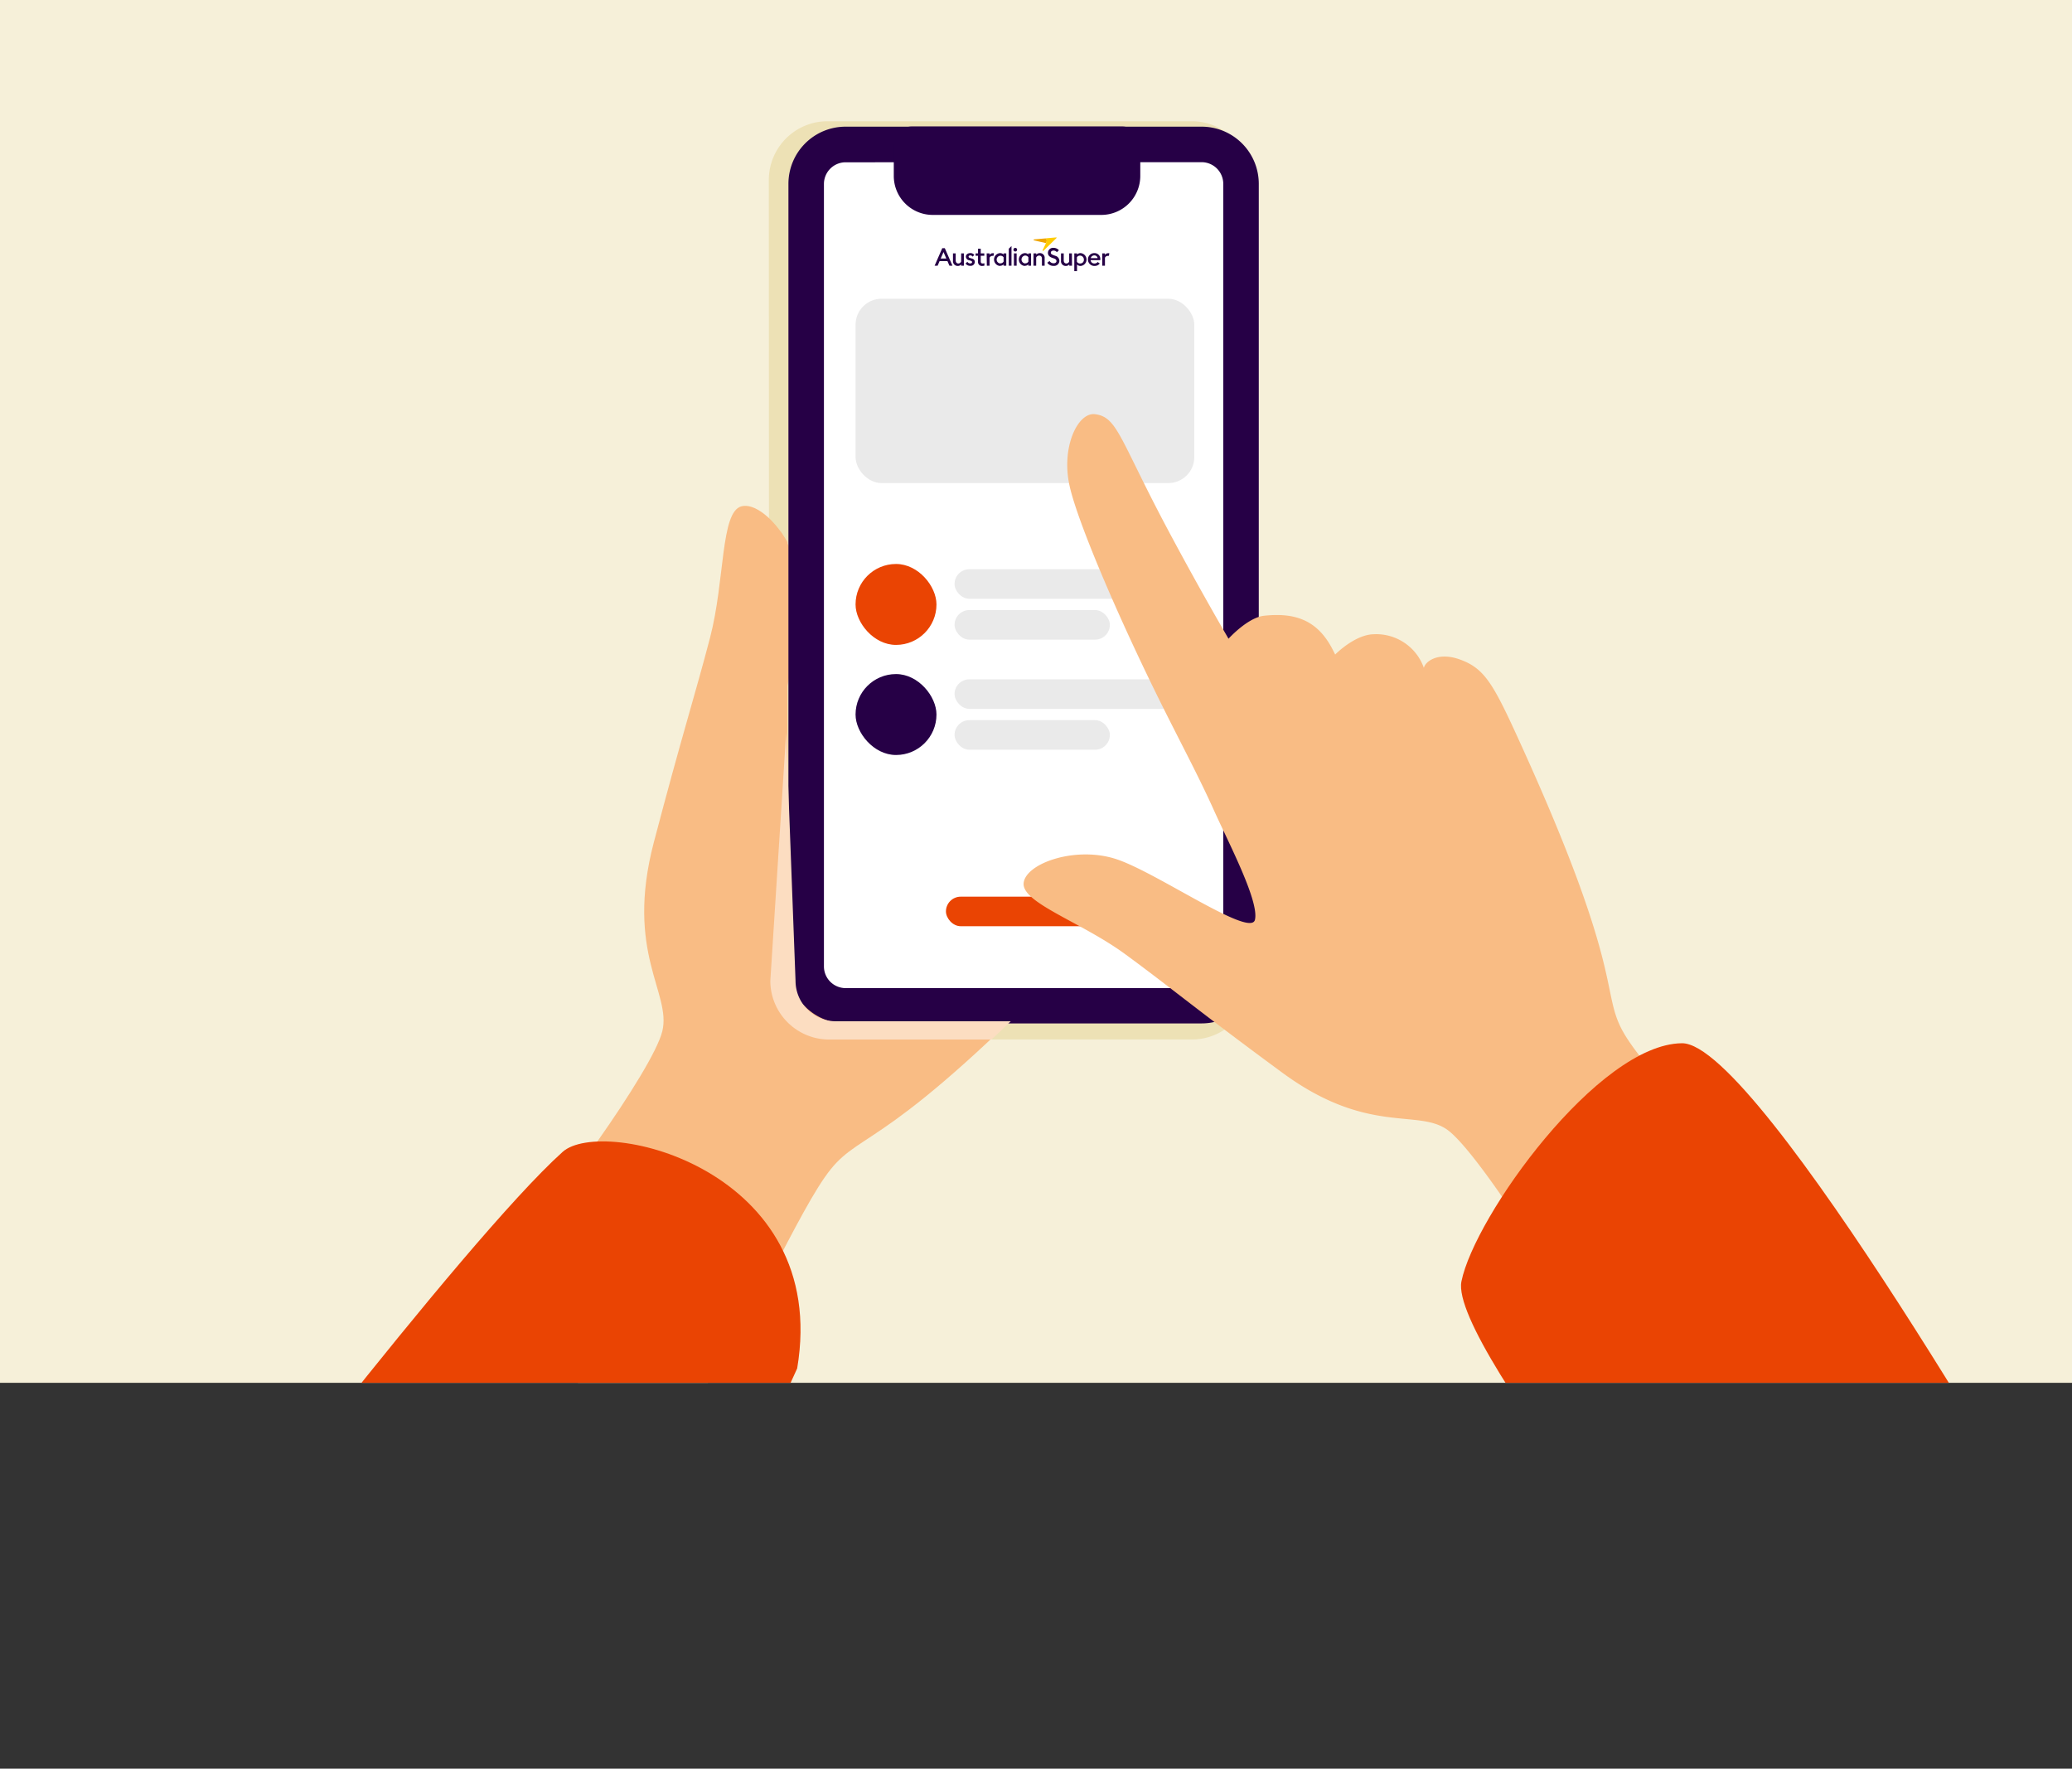 <svg xmlns="http://www.w3.org/2000/svg" xmlns:xlink="http://www.w3.org/1999/xlink" viewBox="0 0 580 495">
  <rect x="0" y="0" width="580" height="495" fill="#333333" stroke="none"/>
  <defs>
    <style>
      .cls-1 {
        fill: none;
      }

      .cls-2 {
        isolation: isolate;
      }

      .cls-3 {
        clip-path: url(#clip-path);
      }

      .cls-4 {
        fill: #f6f0d9;
      }

      .cls-5 {
        fill: #ede1b5;
      }

      .cls-6 {
        fill: #f9bc84;
      }

      .cls-7 {
        fill: #ea4403;
      }

      .cls-8 {
        fill: #fff;
      }

      .cls-9 {
        fill: #260046;
      }

      .cls-10 {
        fill: #eaeaea;
      }

      .cls-11 {
        clip-path: url(#clip-path-3);
      }

      .cls-12 {
        clip-path: url(#clip-path-4);
      }

      .cls-13 {
        fill: url(#linear-gradient);
      }

      .cls-14 {
        clip-path: url(#clip-path-5);
      }

      .cls-15 {
        fill: url(#linear-gradient-2);
      }

      .cls-16 {
        fill: #fcddc1;
        mix-blend-mode: multiply;
      }
    </style>
    <clipPath id="clip-path">
      <rect class="cls-1" width="580" height="387"/>
    </clipPath>
    <clipPath id="clip-path-3">
      <rect class="cls-1" x="261.62" y="66.45" width="48.9" height="9.43"/>
    </clipPath>
    <clipPath id="clip-path-4">
      <path class="cls-1" d="M289.44,67a.14.14,0,0,0,0,.27l3.39.78c.27-.63.27-1.2-.18-1.33Z"/>
    </clipPath>
    <linearGradient id="linear-gradient" x1="4462.18" y1="1037.16" x2="4462.42" y2="1037.16" gradientTransform="matrix(10.51, 0, 0, -10.51, -46611.97, 10968.95)" gradientUnits="userSpaceOnUse">
      <stop offset="0" stop-color="#e14403"/>
      <stop offset="0.12" stop-color="#e14403"/>
      <stop offset="0.26" stop-color="#e24a03"/>
      <stop offset="0.46" stop-color="#e35a03"/>
      <stop offset="0.65" stop-color="#e57203"/>
      <stop offset="0.79" stop-color="#e88402"/>
      <stop offset="1" stop-color="#efa500"/>
    </linearGradient>
    <clipPath id="clip-path-5">
      <path class="cls-1" d="M295.62,66.45l-3,.26c.45.14.45.7.18,1.33l-.95,2a.14.14,0,0,0,.22.16l3.64-3.56a.13.13,0,0,0-.09-.23h0"/>
    </clipPath>
    <linearGradient id="linear-gradient-2" x1="4428.81" y1="671.64" x2="4429.06" y2="671.64" gradientTransform="matrix(0, 14.86, 14.86, 0, -9689.3, -65762.07)" gradientUnits="userSpaceOnUse">
      <stop offset="0" stop-color="#e14403"/>
      <stop offset="0.12" stop-color="#e14403"/>
      <stop offset="0.24" stop-color="#e24a03"/>
      <stop offset="0.39" stop-color="#e35a03"/>
      <stop offset="0.55" stop-color="#e57203"/>
      <stop offset="0.66" stop-color="#ea8402"/>
      <stop offset="0.88" stop-color="#f7b201"/>
      <stop offset="1" stop-color="#fc0"/>
      <stop offset="1" stop-color="#fc0"/>
    </linearGradient>
  </defs>
  <g class="cls-2">
    <g id="Artwork">
      <g class="cls-3">
        <rect class="cls-4" width="580" height="387"/>
        <g class="cls-3">
          <g>
            <rect class="cls-5" x="220.35" y="39.02" width="124.65" height="246.79" rx="11.31"/>
            <path class="cls-5" d="M231.7,290.93a16.46,16.46,0,0,1-16.41-16.41l-.08-224.17a16.44,16.44,0,0,1,16.41-16.42l102,0h0a16.44,16.44,0,0,1,16.41,16.4l.08,224.17a16.46,16.46,0,0,1-16.41,16.42l-102,0Zm102-246.83h0l-102,0a6.2,6.2,0,0,0-6.2,6.21l.07,224.17a6.23,6.23,0,0,0,6.21,6.2h0l102,0h0a6.23,6.23,0,0,0,6.2-6.21l-.08-224.17a6.23,6.23,0,0,0-6.2-6.21Z"/>
          </g>
          <path class="cls-6" d="M220.42,231.9V151.71c-3.78-6.63-9.29-11-12.91-10-5.82,1.61-4.56,20.67-8.73,36.68s-7.86,27.28-15.76,57.36c-8.14,31,5,42.14,2.37,52.88S154.27,338.85,140.8,353s40.32,56.32,54.47,38,28.33-52.71,37.26-63.75S248.8,321.6,302,266.36c7-7.33,11.81-12.68,14.38-16.57H235.71C225.47,249.79,220.42,242.13,220.42,231.9Z"/>
          <path class="cls-7" d="M157.48,322.39c11.24-10.12,75.05,4.83,65.67,60.58L172,495,51.52,450.72S129.48,347.61,157.48,322.39Z"/>
          <path class="cls-6" d="M218.52,148.77s6.53,10.11,6.1,18-4.55,26.76-4.55,26.76Z"/>
          <g>
            <g>
              <rect class="cls-8" x="225.66" y="40.41" width="121.75" height="241.03" rx="11.04"/>
              <path class="cls-9" d="M336.36,286.42H236.7a16,16,0,0,1-16-16V51.45a16,16,0,0,1,16-16h99.66a16,16,0,0,1,16,16v219A16,16,0,0,1,336.36,286.42Zm-99.66-241a6.07,6.07,0,0,0-6.06,6.06v219a6.07,6.07,0,0,0,6.06,6.06h99.66a6.07,6.07,0,0,0,6.06-6.06V51.45a6.07,6.07,0,0,0-6.06-6.06Z"/>
            </g>
            <rect class="cls-10" x="239.49" y="83.61" width="94.82" height="51.59" rx="7.28"/>
            <rect class="cls-7" x="239.49" y="157.84" width="22.65" height="22.65" rx="11.32"/>
            <rect class="cls-9" x="239.49" y="188.65" width="22.65" height="22.65" rx="11.32"/>
            <g>
              <path class="cls-9" d="M255.17,40.41h59a0,0,0,0,1,0,0v8.84a5.91,5.91,0,0,1-5.91,5.91h-47.2a5.91,5.91,0,0,1-5.91-5.91V40.41A0,0,0,0,1,255.17,40.41Z"/>
              <path class="cls-9" d="M308.29,60.15h-47.2a10.91,10.91,0,0,1-10.9-10.9V40.41a5,5,0,0,1,5-5h59a5,5,0,0,1,5,5v8.84A10.91,10.91,0,0,1,308.29,60.15ZM260.16,45.39v3.86a.93.93,0,0,0,.93.93h47.2a.94.94,0,0,0,.93-.93V45.39Z"/>
            </g>
            <g>
              <path class="cls-9" d="M264.11,70.54l.79,1.82h-1.58Zm-.35-1.08-2.14,4.9h.84l.55-1.28h2.2l.56,1.28h.84l-2.14-4.9Z"/>
              <g class="cls-11">
                <path class="cls-9" d="M269.81,74.36h-.76V74a1.2,1.2,0,0,1-.95.43A1.32,1.32,0,0,1,266.76,73V70.91h.76v1.94c0,.54.27.89.75.89a.85.85,0,0,0,.78-.55V70.91h.76Z"/>
                <path class="cls-9" d="M276.19,70.91H277v.46a1,1,0,0,1,.87-.5,1.53,1.53,0,0,1,.35,0l-.11.74a1.14,1.14,0,0,0-.3,0,.88.88,0,0,0-.81.53v2.22h-.76Z"/>
                <path class="cls-9" d="M279.92,74.43a1.8,1.8,0,0,1,0-3.59,1.41,1.41,0,0,1,1,.38v-.31h.76v3.45h-.76V74a1.38,1.38,0,0,1-1,.39m.09-.69a1,1,0,0,0,.92-.49V72a1.08,1.08,0,1,0-.92,1.73"/>
                <polygon class="cls-9" points="282.38 69.6 283.14 68.86 283.14 74.36 282.38 74.36 282.38 69.6"/>
                <path class="cls-9" d="M284.2,70.39a.51.51,0,1,1,.51-.51.51.51,0,0,1-.51.51m-.38.52h.76v3.45h-.76Z"/>
                <path class="cls-9" d="M286.86,74.43a1.8,1.8,0,0,1,0-3.59,1.41,1.41,0,0,1,1,.38v-.31h.76v3.45h-.76V74a1.38,1.38,0,0,1-1,.39m.09-.69a1,1,0,0,0,.92-.49V72a1.06,1.06,0,0,0-.92-.48,1.11,1.11,0,0,0,0,2.21"/>
                <path class="cls-9" d="M289.31,70.91h.76v.36a1.29,1.29,0,0,1,1-.43,1.3,1.3,0,0,1,1.35,1.45v2.07h-.76V72.42c0-.55-.27-.89-.76-.89a.93.93,0,0,0-.85.54v2.29h-.76Z"/>
                <path class="cls-9" d="M293.79,73.05a1.34,1.34,0,0,0,1.14.63c.47,0,.8-.24.8-.6s-.23-.58-.7-.75l-.54-.19c-.77-.29-1.15-.72-1.15-1.38a1.43,1.43,0,0,1,1.59-1.39,1.92,1.92,0,0,1,1.48.67l-.56.55a1.16,1.16,0,0,0-.92-.46c-.42,0-.78.22-.78.57s.24.52.75.7l.5.19A1.49,1.49,0,0,1,296.55,73a1.47,1.47,0,0,1-1.64,1.41,2,2,0,0,1-1.75-.88Z"/>
                <path class="cls-9" d="M300.08,74.36h-.76V74a1.23,1.23,0,0,1-.95.43A1.31,1.31,0,0,1,297,73V70.91h.76v1.94c0,.54.27.89.74.89a.87.87,0,0,0,.79-.55V70.91h.76Z"/>
                <path class="cls-9" d="M300.72,70.91h.76v.31a1.41,1.41,0,0,1,1-.38,1.8,1.8,0,0,1,0,3.59,1.35,1.35,0,0,1-1-.4v1.85h-.76Zm1.68,2.83a1,1,0,0,0,1-1.12,1.09,1.09,0,0,0-1.32-1.06,1,1,0,0,0-.63.45v1.24a1,1,0,0,0,.92.49"/>
                <path class="cls-9" d="M308.54,70.91h.76v.46a1,1,0,0,1,.87-.5,1.53,1.53,0,0,1,.35,0l-.11.74a1.14,1.14,0,0,0-.3,0,.88.88,0,0,0-.81.53v2.22h-.76Z"/>
                <path class="cls-9" d="M271.9,72.31l-.35-.1c-.34-.1-.42-.25-.42-.41s.24-.33.47-.33a.77.77,0,0,1,.65.36l.48-.47a1.3,1.3,0,0,0-1.12-.52c-.69,0-1.23.37-1.24,1a1.07,1.07,0,0,0,.91,1l.3.08c.42.13.53.25.53.45s-.22.36-.49.36a.9.9,0,0,1-.83-.47l-.51.49a1.5,1.5,0,0,0,1.34.64,1.12,1.12,0,0,0,1.25-1.07c0-.57-.36-.87-1-1"/>
                <path class="cls-9" d="M275.56,73.66a1.2,1.2,0,0,1-.49.08c-.33,0-.54-.15-.54-.58V71.58h1v-.67h-1V69.6h-.76v1.31h-.68v.67h.68v1.7a1.09,1.09,0,0,0,1.2,1.15,2,2,0,0,0,.59-.09Z"/>
                <path class="cls-9" d="M307.26,73.33a1.08,1.08,0,0,1-.91.41,1,1,0,0,1-1.06-.94H308a2.36,2.36,0,0,0,0-.25,1.6,1.6,0,0,0-1.66-1.71,1.75,1.75,0,0,0-1.8,1.83,1.8,1.8,0,0,0,2,1.75,1.71,1.71,0,0,0,1.31-.68Zm-.94-1.85a.91.91,0,0,1,.93.77h-1.92a1,1,0,0,1,1-.77"/>
              </g>
              <g class="cls-12">
                <rect class="cls-13" x="289.44" y="65.48" width="3.47" height="3.78" transform="translate(52.4 247.12) rotate(-50)"/>
              </g>
              <g class="cls-14">
                <rect class="cls-15" x="291.69" y="66.22" width="4.23" height="4.34" transform="translate(200.06 355.12) rotate(-85)"/>
              </g>
            </g>
            <rect class="cls-10" x="267.2" y="190.12" width="65.64" height="8.27" rx="4.14"/>
            <rect class="cls-10" x="267.2" y="201.55" width="43.48" height="8.27" rx="4.14"/>
            <rect class="cls-10" x="267.2" y="159.31" width="65.64" height="8.27" rx="4.14"/>
            <rect class="cls-10" x="267.2" y="170.74" width="43.48" height="8.27" rx="4.14"/>
            <rect class="cls-7" x="264.79" y="250.95" width="43.48" height="8.27" rx="4.14"/>
          </g>
          <path class="cls-6" d="M286.54,247.12c.6-5.54,14.72-10.51,26.22-6.58s37.33,22,38.53,16.87S344.15,236.35,340,227.2c-5-11.16-10.48-21-17.63-35.7-11.06-22.77-21-46.38-23-55.66-2.34-10.76,2.34-20.49,7.12-19.92,6.18.73,6.84,6.59,19.54,30.66,5.16,9.76,11.76,21.68,17.86,32.18,0,0,5.33-5.92,9.94-6.43,9.23-1,15.3,1.56,19.41,9.85l.51,1s5.39-5.5,10.68-5.67a14.14,14.14,0,0,1,14.14,9.4c.37-1.71,3.88-4.55,10-2.37,7.14,2.54,9.5,6.94,17.21,23.91,29.32,64.49,22.17,68.95,28.6,80.39s31.14,35.34,42,53.73-43.67,50.21-51.21,33.82-31.73-54.33-40.07-60.23-22.37,1.57-46.22-16c-23.14-17-31.55-24.06-43.89-33.1S285.94,252.66,286.54,247.12Z"/>
          <path class="cls-7" d="M409.09,358.63c3.66-18.2,38.26-66.43,61.72-66.66C492.54,291.75,576,438,576,438l-87.71,37.73S405.42,376.82,409.09,358.63Z"/>
          <path class="cls-16" d="M215.63,274.52A16.46,16.46,0,0,0,232,290.93h0l45.56,0c1.71-1.61,3.49-3.3,5.36-5.1H234a11.33,11.33,0,0,1-11.31-11.3L220.07,205Z"/>
        </g>
      </g>
    </g>
  </g>
</svg>
